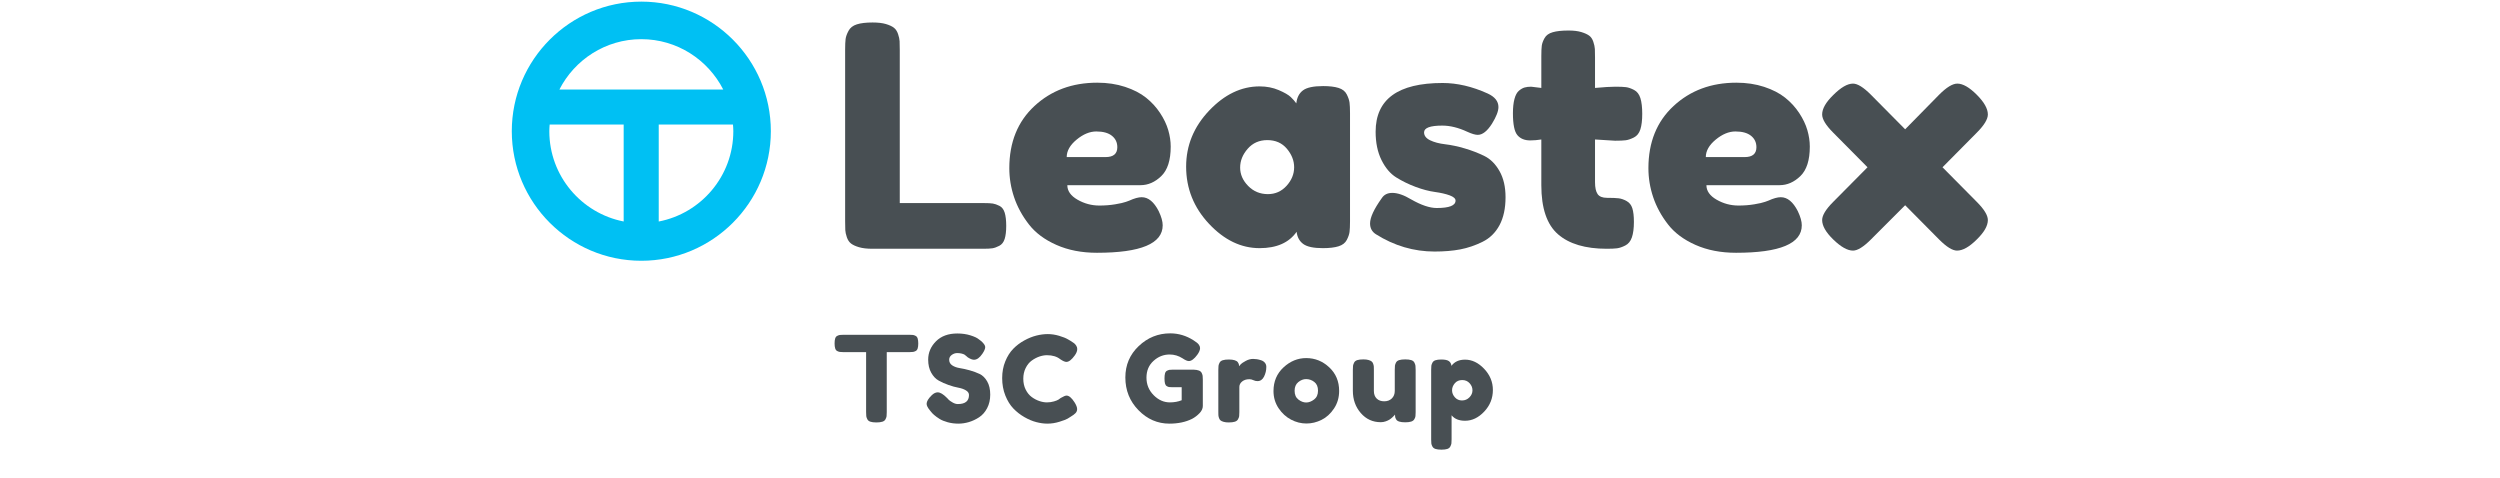 <?xml version="1.0" encoding="UTF-8" standalone="no"?>
<!DOCTYPE svg PUBLIC "-//W3C//DTD SVG 1.1//EN" "http://www.w3.org/Graphics/SVG/1.1/DTD/svg11.dtd">
<svg width="100%" height="100%" viewBox="0 0 999 191" version="1.1" xmlns="http://www.w3.org/2000/svg" xmlns:xlink="http://www.w3.org/1999/xlink" xml:space="preserve" xmlns:serif="http://www.serif.com/" style="fill-rule:evenodd;clip-rule:evenodd;stroke-linejoin:round;stroke-miterlimit:2;">
    <g id="Artboard1" transform="matrix(1,0,0,1.502,0,0)">
        <rect x="0" y="0" width="999" height="127" style="fill:none;"/>
        <g transform="matrix(1,0,0,0.666,-713.422,-715.96)">
            <g transform="matrix(1,0,0,1,1212.92,1165.15)">
                <g transform="matrix(1,0,0,1,-295,-89.5)">
                    <clipPath id="_clip1">
                        <rect x="0" y="0" width="590" height="179"/>
                    </clipPath>
                    <g clip-path="url(#_clip1)">
                        <g transform="matrix(1.71,0,0,1.71,-416.851,-420.537)">
                            <g>
                                <g id="Vrstva-1" serif:id="Vrstva 1">
                                    <g transform="matrix(1,0,0,1,334.444,261.481)">
                                        <path d="M0,31.516L19.614,31.516C20.573,31.516 21.284,31.552 21.741,31.624C22.198,31.695 22.716,31.877 23.29,32.164C23.868,32.453 24.276,32.982 24.518,33.751C24.756,34.52 24.877,35.553 24.877,36.851C24.877,38.102 24.756,39.112 24.518,39.879C24.276,40.65 23.857,41.191 23.256,41.5C22.652,41.814 22.111,42.007 21.631,42.079C21.152,42.15 20.453,42.188 19.542,42.188L-6.419,42.188C-7.67,42.188 -8.705,42.067 -9.522,41.825C-10.338,41.587 -10.961,41.296 -11.396,40.96C-11.826,40.624 -12.151,40.133 -12.371,39.485C-12.586,38.835 -12.707,38.283 -12.729,37.826C-12.756,37.369 -12.767,36.683 -12.767,35.77L-12.767,-4.324C-12.767,-5.431 -12.729,-6.261 -12.658,-6.812C-12.586,-7.366 -12.359,-8.002 -11.974,-8.724C-11.588,-9.446 -10.938,-9.95 -10.024,-10.237C-9.114,-10.526 -7.886,-10.672 -6.348,-10.672C-5.097,-10.672 -4.066,-10.551 -3.246,-10.311C-2.43,-10.069 -1.806,-9.78 -1.372,-9.446C-0.941,-9.108 -0.616,-8.616 -0.397,-7.966C-0.181,-7.319 -0.064,-6.765 -0.038,-6.308C-0.015,-5.851 0,-5.165 0,-4.252L0,31.516Z" style="fill:rgb(72,79,83);fill-rule:nonzero;"/>
                                    </g>
                                    <g transform="matrix(1,0,0,1,382.543,287.228)">
                                        <path d="M0,-4.976C1.825,-4.976 2.739,-5.745 2.739,-7.283C2.739,-8.388 2.32,-9.278 1.477,-9.952C0.635,-10.625 -0.578,-10.961 -2.165,-10.961C-3.703,-10.961 -5.241,-10.322 -6.778,-9.051C-8.32,-7.776 -9.087,-6.417 -9.087,-4.976L0,-4.976ZM15.216,-7.428C15.216,-4.254 14.483,-1.959 13.017,-0.54C11.551,0.879 9.926,1.587 8.15,1.587L-8.943,1.587C-8.943,2.932 -8.15,4.064 -6.563,4.976C-4.976,5.889 -3.272,6.346 -1.443,6.346C-0.144,6.346 1.081,6.25 2.237,6.057C3.389,5.866 4.228,5.673 4.761,5.481L5.551,5.192C6.707,4.665 7.666,4.398 8.437,4.398C9.975,4.398 11.297,5.481 12.405,7.644C13.028,8.942 13.342,10.049 13.342,10.961C13.342,15.24 8.222,17.379 -2.021,17.379C-5.577,17.379 -8.739,16.767 -11.501,15.539C-14.267,14.315 -16.417,12.705 -17.955,10.708C-19.497,8.715 -20.638,6.61 -21.382,4.398C-22.126,2.188 -22.5,-0.072 -22.5,-2.38C-22.5,-8.437 -20.543,-13.281 -16.621,-16.91C-12.703,-20.539 -7.814,-22.355 -1.946,-22.355C0.408,-22.355 2.569,-22.03 4.542,-21.382C6.514,-20.732 8.15,-19.891 9.446,-18.858C10.746,-17.823 11.838,-16.632 12.726,-15.287C13.617,-13.942 14.252,-12.606 14.638,-11.286C15.023,-9.964 15.216,-8.677 15.216,-7.428" style="fill:rgb(72,79,83);fill-rule:nonzero;"/>
                                    </g>
                                    <g transform="matrix(1,0,0,1,420.475,278.286)">
                                        <path d="M0,12.62C1.73,12.62 3.185,11.97 4.364,10.672C5.539,9.374 6.129,7.933 6.129,6.346C6.129,4.808 5.562,3.365 4.436,2.02C3.302,0.673 1.776,0 -0.144,0C-2.021,0 -3.548,0.673 -4.723,2.02C-5.902,3.365 -6.491,4.831 -6.491,6.418C-6.491,8.005 -5.868,9.435 -4.617,10.708C-3.367,11.983 -1.829,12.62 0,12.62M12.907,-12.62C14.396,-12.62 15.601,-12.476 16.512,-12.187C17.426,-11.9 18.066,-11.394 18.425,-10.674C18.788,-9.952 19.004,-9.314 19.075,-8.762C19.147,-8.208 19.185,-7.379 19.185,-6.274L19.185,18.966C19.185,20.071 19.147,20.9 19.075,21.454C19.004,22.007 18.788,22.633 18.425,23.328C18.066,24.023 17.426,24.518 16.512,24.805C15.601,25.093 14.373,25.24 12.835,25.24C10.674,25.24 9.144,24.915 8.256,24.265C7.368,23.615 6.85,22.669 6.707,21.418C4.927,23.967 2.04,25.24 -1.946,25.24C-6.276,25.24 -10.217,23.339 -13.776,19.542C-17.332,15.745 -19.111,11.298 -19.111,6.2C-19.111,1.251 -17.32,-3.113 -13.738,-6.888C-10.156,-10.661 -6.227,-12.548 -1.946,-12.548C-0.314,-12.548 1.175,-12.259 2.524,-11.683C3.869,-11.107 4.806,-10.564 5.335,-10.06C5.864,-9.556 6.299,-9.062 6.635,-8.583C6.778,-9.928 7.292,-10.937 8.184,-11.611C9.072,-12.284 10.648,-12.62 12.907,-12.62" style="fill:rgb(72,79,83);fill-rule:nonzero;"/>
                                    </g>
                                    <g transform="matrix(1,0,0,1,459.417,264.944)">
                                        <path d="M0,39.375C-4.855,39.375 -9.423,38.026 -13.701,35.336C-14.615,34.76 -15.072,33.919 -15.072,32.812C-15.072,31.418 -14.158,29.447 -12.333,26.899C-11.804,26.083 -10.988,25.673 -9.881,25.673C-8.63,25.673 -7.164,26.177 -5.479,27.188C-3.125,28.533 -1.13,29.205 0.506,29.205C3.438,29.205 4.904,28.629 4.904,27.475C4.904,26.995 4.447,26.587 3.533,26.249C2.618,25.914 1.466,25.648 0.072,25.455C-1.322,25.265 -2.826,24.868 -4.436,24.267C-6.045,23.666 -7.549,22.931 -8.943,22.066C-10.338,21.201 -11.49,19.844 -12.405,17.993C-13.319,16.142 -13.772,13.943 -13.772,11.394C-13.772,3.799 -8.558,0 1.874,0C5.29,0 8.796,0.818 12.405,2.452C14.086,3.221 14.928,4.279 14.928,5.624C14.928,6.588 14.422,7.886 13.413,9.52C12.306,11.25 11.203,12.116 10.096,12.116C9.518,12.116 8.702,11.876 7.644,11.394C5.577,10.432 3.631,9.953 1.802,9.953C-1.035,9.953 -2.452,10.482 -2.452,11.538C-2.452,12.308 -1.984,12.92 -1.047,13.378C-0.11,13.835 1.069,14.147 2.486,14.315C3.907,14.483 5.433,14.808 7.066,15.288C8.702,15.769 10.228,16.359 11.645,17.056C13.066,17.753 14.241,18.93 15.182,20.589C16.119,22.247 16.587,24.278 16.587,26.681C16.587,29.279 16.119,31.454 15.182,33.209C14.241,34.964 12.918,36.262 11.214,37.1C9.507,37.943 7.776,38.532 6.023,38.869C4.266,39.205 2.259,39.375 0,39.375" style="fill:rgb(72,79,83);fill-rule:nonzero;"/>
                                    </g>
                                    <g transform="matrix(1,0,0,1,501.603,277.926)">
                                        <path d="M0,0.504L-4.689,0.215L-4.689,10.167C-4.689,11.465 -4.485,12.402 -4.077,12.98C-3.669,13.557 -2.936,13.846 -1.878,13.846C-0.676,13.846 0.227,13.881 0.827,13.953C1.428,14.025 2.055,14.242 2.702,14.603C3.351,14.962 3.797,15.529 4.035,16.298C4.277,17.067 4.398,18.125 4.398,19.47C4.398,20.96 4.239,22.164 3.93,23.076C3.616,23.987 3.098,24.625 2.377,24.984C1.659,25.347 1.02,25.562 0.469,25.634C-0.087,25.706 -0.892,25.744 -1.95,25.744C-6.948,25.744 -10.746,24.614 -13.342,22.355C-15.937,20.095 -17.237,16.273 -17.237,10.889L-17.237,0.215C-18.151,0.36 -19.017,0.432 -19.833,0.432C-21.129,0.432 -22.13,0.024 -22.825,-0.794C-23.524,-1.61 -23.872,-3.318 -23.872,-5.914C-23.872,-7.259 -23.751,-8.377 -23.509,-9.267C-23.271,-10.157 -22.924,-10.793 -22.466,-11.179C-22.009,-11.562 -21.563,-11.816 -21.129,-11.935C-20.698,-12.055 -20.192,-12.116 -19.617,-12.116L-17.237,-11.827L-17.237,-19.255C-17.237,-20.36 -17.199,-21.177 -17.128,-21.707C-17.056,-22.234 -16.84,-22.824 -16.478,-23.474C-16.119,-24.122 -15.484,-24.579 -14.57,-24.843C-13.655,-25.108 -12.431,-25.24 -10.889,-25.24C-9.688,-25.24 -8.69,-25.119 -7.897,-24.879C-7.103,-24.639 -6.491,-24.362 -6.061,-24.05C-5.626,-23.736 -5.301,-23.257 -5.086,-22.609C-4.87,-21.959 -4.749,-21.394 -4.723,-20.914C-4.7,-20.432 -4.689,-19.76 -4.689,-18.894L-4.689,-11.827C-2.573,-12.02 -0.986,-12.116 0.072,-12.116C1.175,-12.116 2.006,-12.08 2.558,-12.008C3.11,-11.935 3.737,-11.719 4.432,-11.358C5.131,-10.997 5.622,-10.361 5.913,-9.448C6.2,-8.534 6.344,-7.308 6.344,-5.77C6.344,-4.279 6.2,-3.076 5.913,-2.164C5.622,-1.251 5.12,-0.614 4.398,-0.254C3.676,0.107 3.038,0.325 2.486,0.396C1.935,0.468 1.103,0.504 0,0.504" style="fill:rgb(72,79,83);fill-rule:nonzero;"/>
                                    </g>
                                    <g transform="matrix(1,0,0,1,531.891,287.228)">
                                        <path d="M0,-4.976C1.825,-4.976 2.739,-5.745 2.739,-7.283C2.739,-8.388 2.32,-9.278 1.477,-9.952C0.635,-10.625 -0.578,-10.961 -2.165,-10.961C-3.703,-10.961 -5.241,-10.322 -6.779,-9.051C-8.32,-7.776 -9.087,-6.417 -9.087,-4.976L0,-4.976ZM15.216,-7.428C15.216,-4.254 14.483,-1.959 13.017,-0.54C11.551,0.879 9.926,1.587 8.15,1.587L-8.944,1.587C-8.944,2.932 -8.15,4.064 -6.563,4.976C-4.976,5.889 -3.272,6.346 -1.443,6.346C-0.144,6.346 1.081,6.25 2.237,6.057C3.389,5.866 4.228,5.673 4.761,5.481L5.55,5.192C6.707,4.665 7.666,4.398 8.437,4.398C9.975,4.398 11.297,5.481 12.404,7.644C13.028,8.942 13.342,10.049 13.342,10.961C13.342,15.24 8.222,17.379 -2.021,17.379C-5.577,17.379 -8.74,16.767 -11.502,15.539C-14.267,14.315 -16.417,12.705 -17.955,10.708C-19.497,8.715 -20.638,6.61 -21.382,4.398C-22.126,2.188 -22.5,-0.072 -22.5,-2.38C-22.5,-8.437 -20.543,-13.281 -16.621,-16.91C-12.703,-20.539 -7.814,-22.355 -1.946,-22.355C0.408,-22.355 2.569,-22.03 4.542,-21.382C6.514,-20.732 8.15,-19.891 9.446,-18.858C10.746,-17.823 11.838,-16.632 12.726,-15.287C13.617,-13.942 14.252,-12.606 14.638,-11.286C15.023,-9.964 15.216,-8.677 15.216,-7.428" style="fill:rgb(72,79,83);fill-rule:nonzero;"/>
                                    </g>
                                    <g transform="matrix(1,0,0,1,578.116,284.556)">
                                        <path d="M0,0.076L8.003,8.152C9.733,9.883 10.598,11.302 10.598,12.407C10.598,13.754 9.733,15.267 8.003,16.948C6.272,18.679 4.734,19.544 3.389,19.544C2.331,19.544 0.937,18.679 -0.793,16.948L-8.728,8.946L-16.731,16.948C-18.461,18.679 -19.856,19.544 -20.914,19.544C-22.213,19.544 -23.751,18.679 -25.531,16.948C-27.261,15.267 -28.126,13.754 -28.126,12.407C-28.126,11.302 -27.261,9.883 -25.531,8.152L-17.524,0.076L-25.531,-8C-27.261,-9.731 -28.126,-11.15 -28.126,-12.255C-28.126,-13.602 -27.261,-15.115 -25.531,-16.798C-23.751,-18.576 -22.213,-19.468 -20.914,-19.468C-19.856,-19.468 -18.461,-18.603 -16.731,-16.87L-8.728,-8.794L-0.793,-16.87C0.937,-18.603 2.354,-19.468 3.461,-19.468C4.757,-19.468 6.272,-18.603 8.003,-16.87C9.733,-15.14 10.598,-13.602 10.598,-12.255C10.598,-11.15 9.733,-9.731 8.003,-8L0,0.076Z" style="fill:rgb(72,79,83);fill-rule:nonzero;"/>
                                    </g>
                                    <g transform="matrix(1,0,0,1,321.25,344.242)">
                                        <path d="M0,-20.475L15.507,-20.475C15.881,-20.475 16.149,-20.46 16.315,-20.433C16.485,-20.403 16.678,-20.335 16.901,-20.222C17.124,-20.112 17.282,-19.908 17.377,-19.61C17.468,-19.311 17.517,-18.922 17.517,-18.438C17.517,-17.955 17.468,-17.569 17.377,-17.282C17.282,-16.991 17.124,-16.791 16.901,-16.681C16.678,-16.568 16.478,-16.5 16.304,-16.474C16.126,-16.443 15.85,-16.428 15.48,-16.428L10.153,-16.428L10.153,-2.399C10.153,-1.972 10.137,-1.655 10.111,-1.451C10.081,-1.247 9.998,-1.009 9.858,-0.74C9.718,-0.468 9.472,-0.279 9.121,-0.17C8.766,-0.056 8.301,0 7.727,0C7.149,0 6.688,-0.056 6.344,-0.17C6,-0.279 5.758,-0.468 5.618,-0.74C5.479,-1.009 5.396,-1.25 5.369,-1.466C5.339,-1.677 5.328,-1.999 5.328,-2.429L5.328,-16.428L-0.03,-16.428C-0.382,-16.428 -0.646,-16.443 -0.824,-16.474C-1.001,-16.5 -1.202,-16.568 -1.424,-16.681C-1.647,-16.791 -1.806,-16.999 -1.897,-17.294C-1.991,-17.592 -2.037,-17.981 -2.037,-18.465C-2.037,-18.949 -1.991,-19.334 -1.897,-19.625C-1.806,-19.912 -1.647,-20.112 -1.424,-20.222C-1.202,-20.335 -1.001,-20.403 -0.824,-20.433C-0.646,-20.46 -0.374,-20.475 0,-20.475" style="fill:rgb(72,79,83);fill-rule:nonzero;"/>
                                    </g>
                                    <g transform="matrix(1,0,0,1,341.446,326.616)">
                                        <path d="M0,14.751C-0.487,14.158 -0.725,13.663 -0.725,13.274C-0.725,12.714 -0.329,12.046 0.472,11.267C0.937,10.818 1.402,10.595 1.867,10.595C2.445,10.595 3.151,11.014 3.986,11.853L4.126,11.993C4.202,12.083 4.311,12.204 4.462,12.352C4.61,12.503 4.897,12.703 5.328,12.952C5.755,13.206 6.17,13.33 6.582,13.33C8.309,13.33 9.174,12.624 9.174,11.211C9.174,10.784 8.94,10.425 8.464,10.138C7.991,9.847 7.398,9.639 6.692,9.507C5.985,9.378 5.222,9.17 4.406,8.879C3.586,8.592 2.826,8.252 2.12,7.863C1.409,7.474 0.82,6.854 0.348,6.008C-0.128,5.161 -0.363,4.145 -0.363,2.955C-0.363,1.319 0.246,-0.109 1.462,-1.33C2.679,-2.547 4.341,-3.155 6.442,-3.155C7.557,-3.155 8.577,-3.011 9.495,-2.724C10.417,-2.433 11.052,-2.142 11.407,-1.844L11.966,-1.424L12.102,-1.315C12.68,-0.774 12.967,-0.329 12.967,0.023C12.967,0.416 12.745,0.937 12.299,1.587C11.668,2.517 11.018,2.981 10.345,2.981C9.956,2.981 9.472,2.796 8.894,2.422C8.841,2.388 8.732,2.294 8.577,2.146C8.418,1.995 8.275,1.878 8.142,1.795C8.014,1.712 7.795,1.629 7.489,1.545C7.179,1.462 6.824,1.421 6.412,1.421C5.966,1.421 5.543,1.564 5.146,1.852C4.746,2.139 4.545,2.517 4.545,2.981C4.545,3.54 4.783,3.975 5.256,4.292C5.732,4.61 6.321,4.821 7.028,4.935C7.734,5.044 8.505,5.218 9.344,5.449C10.179,5.683 10.95,5.966 11.656,6.299C12.363,6.635 12.956,7.217 13.428,8.044C13.905,8.872 14.139,9.9 14.139,11.128C14.139,12.318 13.897,13.372 13.413,14.294C12.93,15.212 12.302,15.922 11.532,16.425C10.761,16.927 9.964,17.301 9.148,17.543C8.328,17.785 7.511,17.906 6.692,17.906C5.819,17.906 4.991,17.796 4.209,17.585C3.431,17.369 2.792,17.109 2.301,16.803C1.806,16.497 1.379,16.183 1.016,15.869C0.654,15.552 0.397,15.284 0.249,15.061L0,14.751Z" style="fill:rgb(72,79,83);fill-rule:nonzero;"/>
                                    </g>
                                    <g transform="matrix(1,0,0,1,371.903,329.488)">
                                        <path d="M0,9.147L0.166,9.034C0.801,8.663 1.247,8.478 1.508,8.478C2.082,8.478 2.705,9 3.374,10.039C3.782,10.689 3.99,11.221 3.99,11.629C3.99,12 3.862,12.317 3.612,12.578C3.363,12.839 2.985,13.118 2.482,13.413C2.316,13.526 2.078,13.674 1.772,13.862C1.466,14.048 0.835,14.289 -0.113,14.584C-1.062,14.883 -2.01,15.034 -2.958,15.034C-3.775,15.034 -4.636,14.917 -5.535,14.682C-6.438,14.452 -7.368,14.059 -8.328,13.511C-9.284,12.963 -10.145,12.294 -10.904,11.505C-11.668,10.715 -12.295,9.699 -12.79,8.463C-13.281,7.228 -13.527,5.875 -13.527,4.405C-13.527,2.973 -13.289,1.666 -12.801,0.487C-12.321,-0.696 -11.702,-1.671 -10.95,-2.441C-10.194,-3.216 -9.336,-3.866 -8.369,-4.395C-7.402,-4.928 -6.457,-5.305 -5.535,-5.54C-4.617,-5.77 -3.729,-5.887 -2.872,-5.887C-1.999,-5.887 -1.111,-5.751 -0.208,-5.483C0.691,-5.215 1.375,-4.939 1.84,-4.659L2.509,-4.27C2.845,-4.066 3.102,-3.892 3.276,-3.752C3.453,-3.616 3.62,-3.424 3.778,-3.182C3.937,-2.94 4.016,-2.679 4.016,-2.4C4.016,-1.935 3.82,-1.433 3.431,-0.896C2.705,0.109 2.055,0.612 1.477,0.612C1.145,0.612 0.669,0.408 0.057,-0.004C-0.725,-0.635 -1.768,-0.953 -3.068,-0.953C-3.646,-0.953 -4.239,-0.843 -4.855,-0.632C-5.467,-0.416 -6.057,-0.106 -6.624,0.306C-7.19,0.714 -7.663,1.292 -8.033,2.032C-8.407,2.777 -8.592,3.615 -8.592,4.545C-8.592,5.493 -8.407,6.34 -8.033,7.084C-7.663,7.825 -7.187,8.406 -6.612,8.826C-6.034,9.245 -5.441,9.555 -4.825,9.759C-4.213,9.967 -3.627,10.069 -3.068,10.069C-2.494,10.069 -1.95,9.993 -1.436,9.842C-0.926,9.695 -0.559,9.548 -0.336,9.396L0,9.147Z" style="fill:rgb(72,79,83);fill-rule:nonzero;"/>
                                    </g>
                                    <g transform="matrix(1,0,0,1,398.231,336.039)">
                                        <path d="M0,-4.126L4.912,-4.126C5.414,-4.107 5.819,-4.039 6.125,-3.918C6.431,-3.797 6.646,-3.612 6.767,-3.359C6.888,-3.11 6.96,-2.887 6.99,-2.69C7.017,-2.494 7.032,-2.191 7.032,-1.783L7.032,4.353C7.032,4.95 6.771,5.517 6.25,6.053C5.728,6.593 5.154,7.032 4.519,7.364C3.034,8.108 1.266,8.483 -0.778,8.483C-3.552,8.483 -5.959,7.436 -8.003,5.343C-10.051,3.249 -11.071,0.699 -11.071,-2.312C-11.071,-5.214 -10.032,-7.655 -7.95,-9.635C-5.864,-11.615 -3.412,-12.609 -0.586,-12.609C1.349,-12.609 3.163,-12.068 4.855,-10.988C5.207,-10.746 5.471,-10.561 5.649,-10.432C5.826,-10.3 5.993,-10.119 6.151,-9.888C6.31,-9.654 6.389,-9.408 6.389,-9.147C6.389,-8.721 6.174,-8.21 5.747,-7.613C5.022,-6.627 4.36,-6.136 3.767,-6.136C3.412,-6.136 2.921,-6.348 2.29,-6.778C1.36,-7.372 0.355,-7.67 -0.725,-7.67C-2.139,-7.67 -3.393,-7.171 -4.489,-6.178C-5.588,-5.184 -6.136,-3.877 -6.136,-2.259C-6.136,-0.657 -5.577,0.703 -4.462,1.829C-3.348,2.955 -2.082,3.518 -0.669,3.518C0.355,3.518 1.273,3.348 2.093,3.015L2.093,-0.026L-0.11,-0.026C-0.465,-0.026 -0.718,-0.042 -0.877,-0.068C-1.035,-0.098 -1.213,-0.17 -1.406,-0.291C-1.602,-0.412 -1.738,-0.616 -1.81,-0.907C-1.885,-1.194 -1.923,-1.587 -1.923,-2.089C-1.923,-2.573 -1.882,-2.966 -1.799,-3.261C-1.715,-3.559 -1.56,-3.763 -1.338,-3.877C-1.115,-3.986 -0.926,-4.058 -0.767,-4.084C-0.608,-4.115 -0.351,-4.126 0,-4.126" style="fill:rgb(72,79,83);fill-rule:nonzero;"/>
                                    </g>
                                    <g transform="matrix(1,0,0,1,420.101,342.372)">
                                        <path d="M0,-11.101C0,-10.3 -0.178,-9.548 -0.529,-8.842C-0.884,-8.135 -1.394,-7.784 -2.063,-7.784C-2.399,-7.784 -2.72,-7.855 -3.027,-8.006C-3.333,-8.154 -3.646,-8.229 -3.96,-8.229C-4.647,-8.229 -5.21,-8.052 -5.649,-7.697C-6.087,-7.345 -6.302,-6.918 -6.302,-6.416L-6.302,-0.559C-6.302,-0.129 -6.318,0.193 -6.344,0.404C-6.374,0.62 -6.461,0.861 -6.612,1.13C-6.76,1.402 -7.013,1.591 -7.364,1.7C-7.716,1.814 -8.192,1.87 -8.785,1.87C-9.253,1.87 -9.646,1.825 -9.971,1.73C-10.296,1.636 -10.538,1.526 -10.697,1.394C-10.855,1.266 -10.976,1.073 -11.059,0.824C-11.143,0.57 -11.192,0.359 -11.199,0.181C-11.211,0.004 -11.214,-0.261 -11.214,-0.612L-11.214,-10.406C-11.214,-10.833 -11.199,-11.154 -11.173,-11.365C-11.143,-11.581 -11.059,-11.823 -10.92,-12.091C-10.78,-12.359 -10.534,-12.552 -10.183,-12.661C-9.828,-12.775 -9.355,-12.832 -8.758,-12.832C-8.199,-12.832 -7.746,-12.775 -7.391,-12.661C-7.039,-12.552 -6.797,-12.397 -6.665,-12.204C-6.537,-12.008 -6.454,-11.845 -6.416,-11.713C-6.378,-11.585 -6.359,-11.437 -6.359,-11.267C-6.268,-11.399 -6.132,-11.558 -5.955,-11.743C-5.777,-11.928 -5.403,-12.178 -4.825,-12.495C-4.251,-12.813 -3.665,-12.971 -3.068,-12.971C-2.788,-12.971 -2.501,-12.945 -2.203,-12.9C-1.908,-12.854 -1.579,-12.775 -1.228,-12.661C-0.873,-12.552 -0.582,-12.359 -0.348,-12.091C-0.117,-11.823 0,-11.49 0,-11.101" style="fill:rgb(72,79,83);fill-rule:nonzero;"/>
                                    </g>
                                    <g transform="matrix(1,0,0,1,427.605,334.799)">
                                        <path d="M0,4.1C0.597,4.557 1.202,4.784 1.814,4.784C2.43,4.784 3.042,4.55 3.658,4.085C4.27,3.62 4.576,2.932 4.576,2.022C4.576,1.111 4.289,0.431 3.71,-0.015C3.136,-0.461 2.494,-0.683 1.787,-0.683C1.156,-0.683 0.552,-0.449 -0.026,0.016C-0.605,0.48 -0.892,1.157 -0.892,2.048C-0.892,2.963 -0.593,3.643 0,4.1M1.814,-5.592C3.862,-5.592 5.656,-4.874 7.198,-3.43C8.743,-1.991 9.514,-0.154 9.514,2.079C9.514,3.62 9.114,4.992 8.313,6.193C7.515,7.391 6.544,8.275 5.399,8.842C4.254,9.409 3.079,9.692 1.87,9.692C0.623,9.692 -0.574,9.39 -1.727,8.785C-2.879,8.181 -3.854,7.289 -4.644,6.11C-5.433,4.927 -5.826,3.594 -5.826,2.105C-5.826,-0.124 -5.048,-1.968 -3.484,-3.419C-1.923,-4.866 -0.155,-5.592 1.814,-5.592" style="fill:rgb(72,79,83);fill-rule:nonzero;"/>
                                    </g>
                                    <g transform="matrix(1,0,0,1,446.854,329.539)">
                                        <path d="M0,14.646C-1.878,14.646 -3.438,13.936 -4.674,12.511C-5.909,11.091 -6.529,9.356 -6.529,7.308L-6.529,2.427C-6.529,1.981 -6.514,1.656 -6.488,1.452C-6.457,1.248 -6.374,1.006 -6.234,0.726C-6.095,0.447 -5.849,0.254 -5.498,0.141C-5.142,0.031 -4.67,-0.026 -4.073,-0.026C-3.589,-0.026 -3.189,0.02 -2.875,0.114C-2.558,0.205 -2.316,0.318 -2.15,0.447C-1.98,0.579 -1.855,0.768 -1.772,1.021C-1.689,1.27 -1.644,1.486 -1.632,1.66C-1.625,1.837 -1.617,2.102 -1.617,2.457L-1.617,7.339C-1.617,8.102 -1.402,8.695 -0.964,9.122C-0.525,9.553 0.064,9.764 0.809,9.764C1.534,9.764 2.123,9.541 2.581,9.096C3.034,8.65 3.265,8.064 3.265,7.339L3.265,2.4C3.265,1.973 3.276,1.652 3.306,1.437C3.333,1.225 3.416,0.983 3.555,0.711C3.695,0.443 3.941,0.254 4.296,0.141C4.647,0.031 5.124,-0.026 5.717,-0.026C6.295,-0.026 6.76,0.031 7.111,0.141C7.466,0.254 7.712,0.447 7.852,0.726C7.991,1.006 8.074,1.252 8.101,1.467C8.131,1.678 8.142,2 8.142,2.427L8.142,12.303C8.142,12.711 8.131,13.025 8.101,13.237C8.074,13.452 7.988,13.69 7.836,13.947C7.689,14.208 7.436,14.397 7.085,14.506C6.729,14.62 6.265,14.672 5.69,14.672C5.131,14.672 4.674,14.62 4.323,14.506C3.967,14.397 3.726,14.227 3.597,14.004C3.469,13.781 3.389,13.596 3.359,13.448C3.333,13.297 3.317,13.104 3.317,12.863C3.28,12.915 3.231,12.983 3.166,13.055C3.098,13.131 2.958,13.271 2.747,13.475C2.532,13.679 2.305,13.86 2.063,14.019C1.821,14.177 1.515,14.321 1.141,14.45C0.771,14.582 0.389,14.646 0,14.646" style="fill:rgb(72,79,83);fill-rule:nonzero;"/>
                                    </g>
                                    <g transform="matrix(1,0,0,1,464.148,345.051)">
                                        <path d="M0,-9.96C-0.427,-9.457 -0.642,-8.91 -0.642,-8.313C-0.642,-7.719 -0.423,-7.175 0.015,-6.68C0.45,-6.189 1.005,-5.944 1.674,-5.944C2.361,-5.944 2.943,-6.185 3.416,-6.669C3.892,-7.149 4.13,-7.701 4.13,-8.313C4.13,-8.928 3.907,-9.48 3.457,-9.971C3.011,-10.466 2.437,-10.712 1.73,-10.712C1.005,-10.712 0.427,-10.463 0,-9.96M-5.524,3.178L-5.524,-13.111C-5.524,-13.538 -5.509,-13.856 -5.482,-14.06C-5.452,-14.264 -5.369,-14.502 -5.229,-14.77C-5.09,-15.038 -4.855,-15.231 -4.519,-15.34C-4.183,-15.454 -3.729,-15.51 -3.151,-15.51C-2.316,-15.51 -1.727,-15.386 -1.379,-15.133C-1.035,-14.883 -0.835,-14.513 -0.782,-14.033C-0.076,-14.997 0.986,-15.48 2.399,-15.48C4.016,-15.48 5.505,-14.766 6.862,-13.334C8.218,-11.902 8.898,-10.255 8.898,-8.396C8.898,-6.461 8.226,-4.78 6.877,-3.348C5.528,-1.916 4.035,-1.202 2.399,-1.202C0.986,-1.202 -0.064,-1.629 -0.752,-2.483L-0.752,3.151C-0.752,3.578 -0.767,3.895 -0.793,4.099C-0.824,4.304 -0.907,4.542 -1.047,4.81C-1.186,5.082 -1.421,5.271 -1.757,5.384C-2.093,5.494 -2.547,5.55 -3.125,5.55C-3.699,5.55 -4.16,5.494 -4.504,5.384C-4.848,5.271 -5.09,5.086 -5.229,4.825C-5.369,4.564 -5.452,4.334 -5.482,4.126C-5.509,3.922 -5.524,3.608 -5.524,3.178" style="fill:rgb(72,79,83);fill-rule:nonzero;"/>
                                    </g>
                                    <g transform="matrix(1,0,0,1,278.118,255.104)">
                                        <path d="M0,42.201L0,19.54L17.35,19.54C17.388,20.057 17.43,20.574 17.43,21.1C17.43,31.563 9.914,40.292 0,42.201M-25.568,21.1C-25.568,20.574 -25.526,20.057 -25.489,19.54L-8.193,19.54L-8.193,42.193C-18.08,40.263 -25.568,31.544 -25.568,21.1M-4.069,-0.398C4.282,-0.398 11.519,4.399 15.078,11.372L-23.215,11.372C-19.657,4.399 -12.421,-0.398 -4.069,-0.398M-4.069,-9.168C-20.759,-9.168 -34.337,4.411 -34.337,21.1C-34.337,37.79 -20.759,51.369 -4.069,51.369C12.621,51.369 26.199,37.79 26.199,21.1C26.199,4.411 12.621,-9.168 -4.069,-9.168" style="fill:rgb(0,192,243);fill-rule:nonzero;"/>
                                    </g>
                                </g>
                            </g>
                        </g>
                    </g>
                </g>
            </g>
        </g>
    </g>
</svg>
